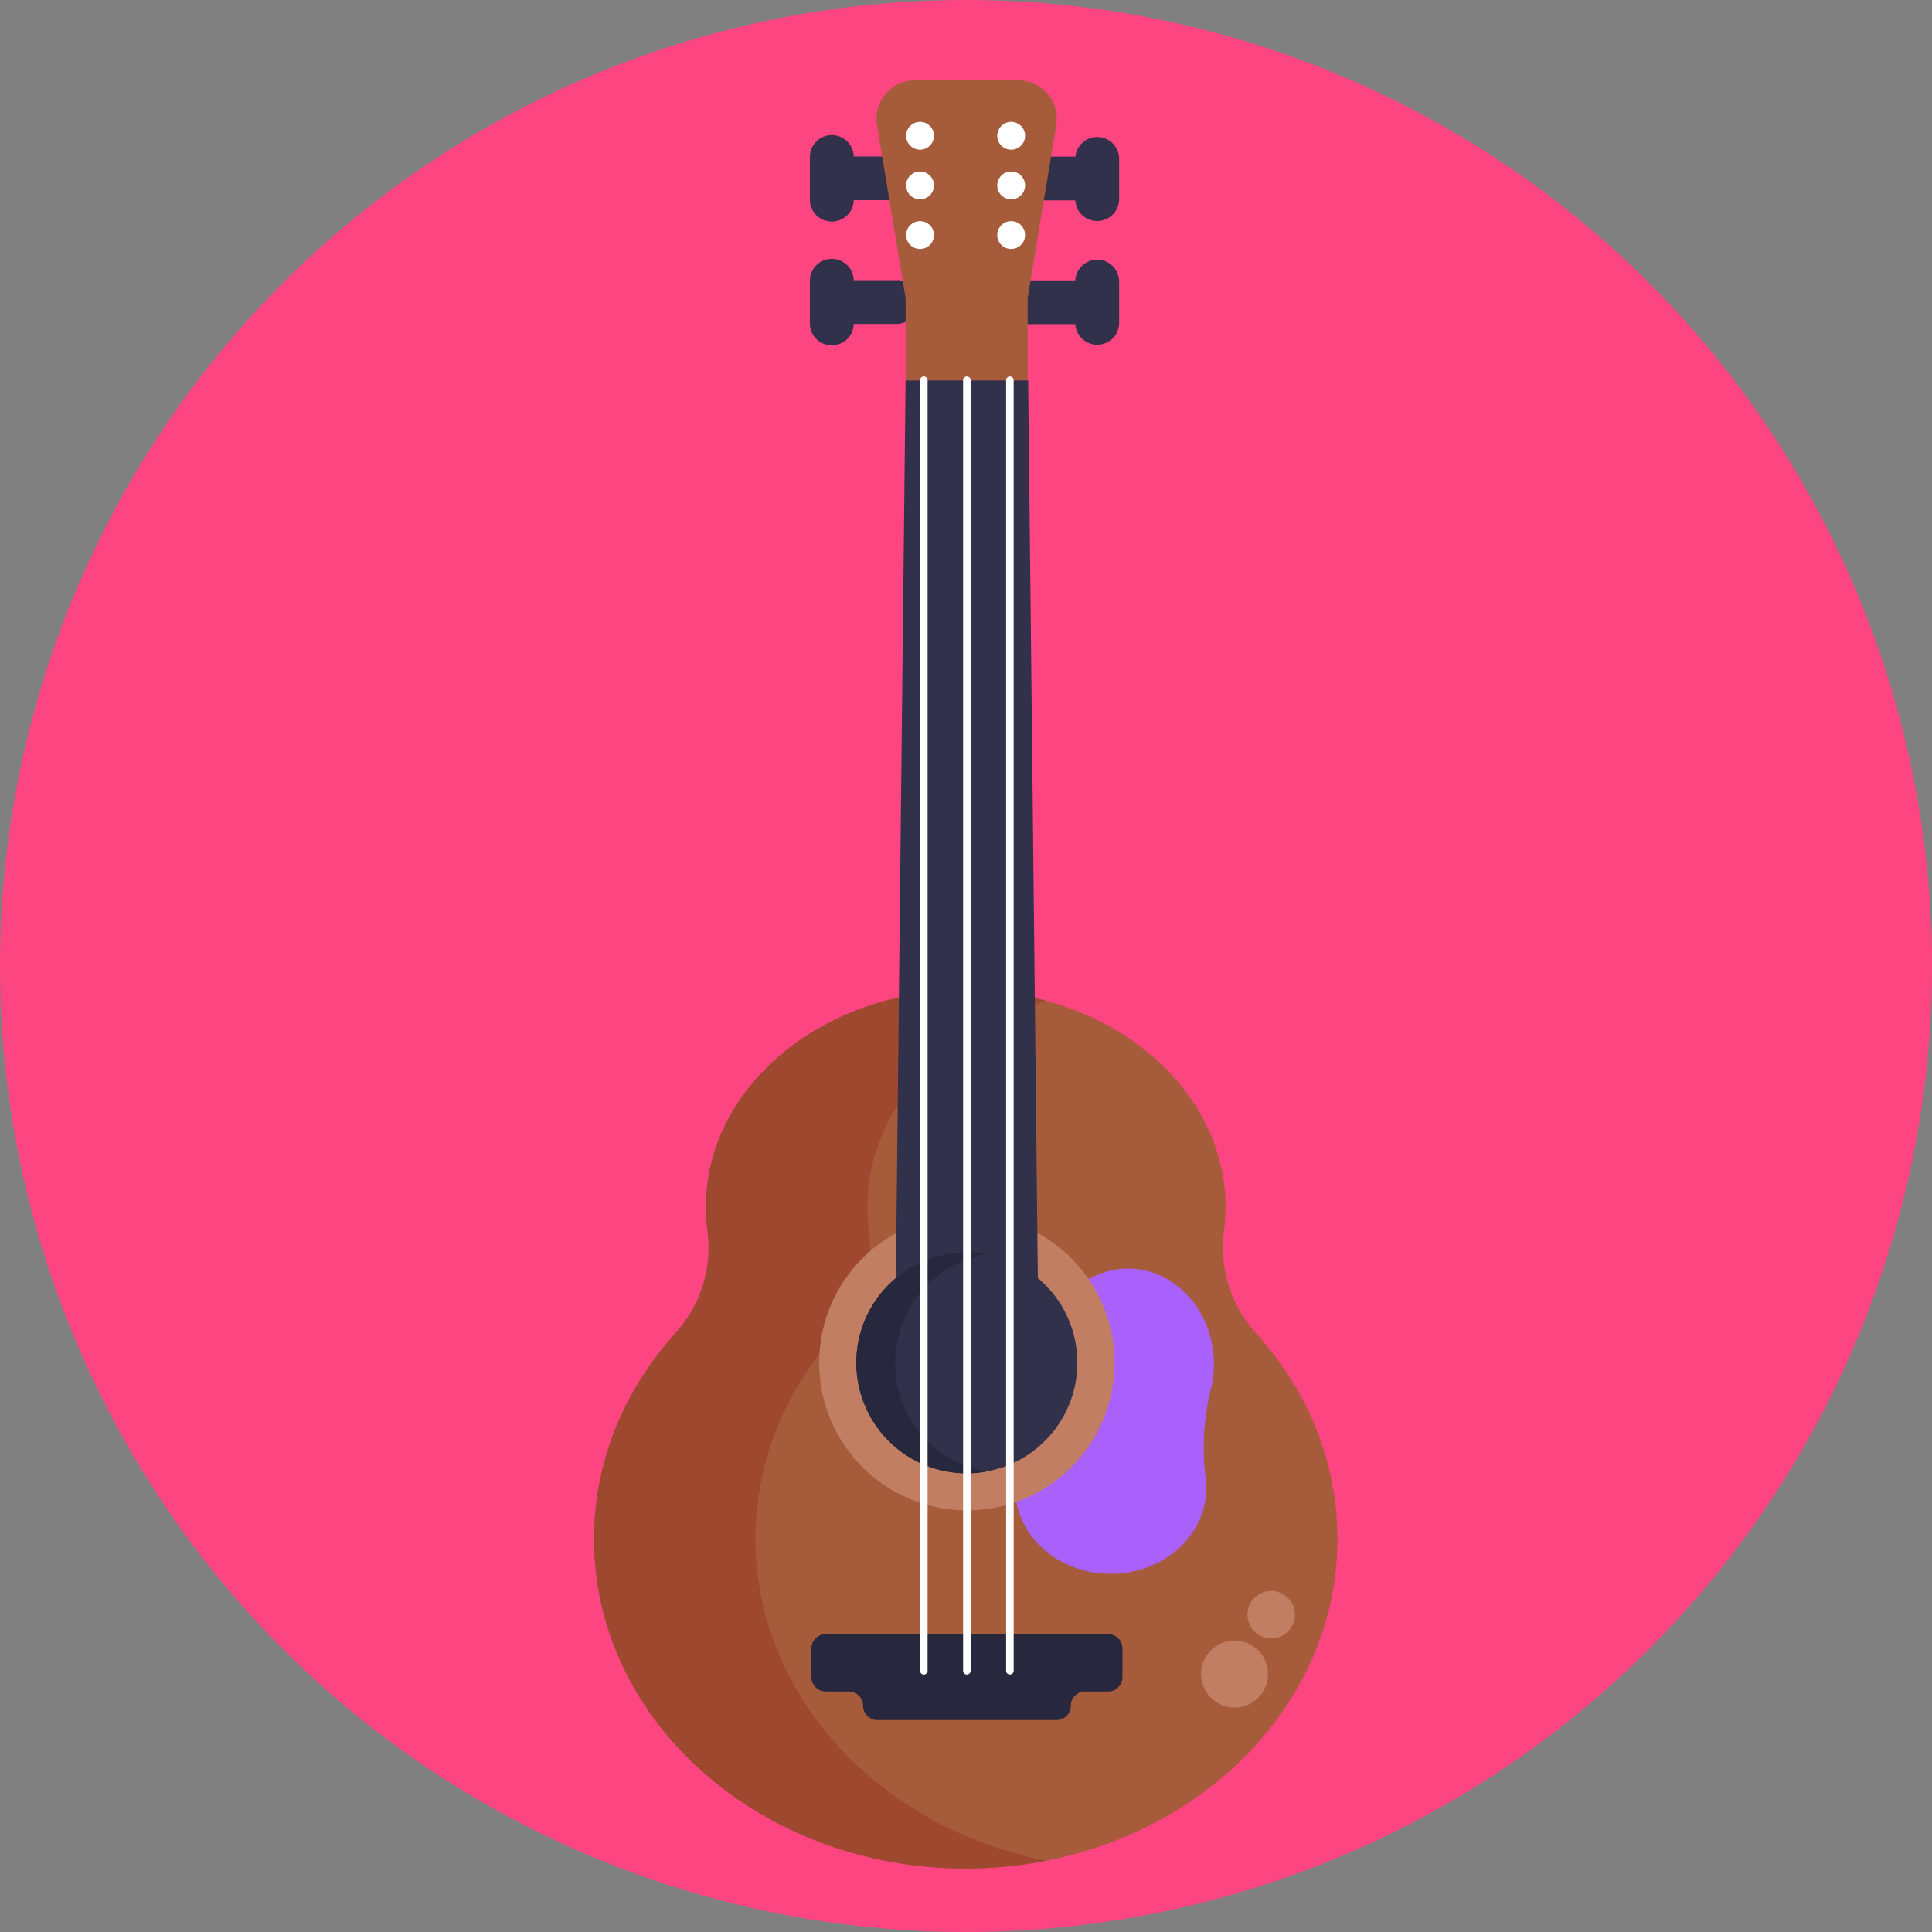 <?xml version="1.0" encoding="UTF-8"?>
<svg xmlns="http://www.w3.org/2000/svg" viewBox="0 0 512 512">
  <rect x="0" y="0" width="512" height="512" fill="#808080" stroke="none"/>
  <defs>
    <style>.cls-1{fill:#fc4581;}.cls-2{fill:#32314b;}.cls-3{fill:#a65c3b;}.cls-4{fill:#aa60fa;}.cls-5{fill:#9e4830;}.cls-6{fill:#c17e63;}.cls-7{fill:#27273d;}.cls-8{fill:#fff;}</style>
  </defs>
  <title>Music</title>
  <g id="BULINE">
    <circle class="cls-1" cx="256" cy="256" r="256"></circle>
  </g>
  <g id="Icons">
    <path class="cls-2" d="M237.76,41.47h-11a4.36,4.36,0,0,0-.51,0,5.81,5.81,0,0,0-11.62.29v11a5.81,5.81,0,0,0,11.62.29l.51,0h11a5.82,5.82,0,0,0,0-11.63Z"></path>
    <path class="cls-2" d="M237.76,74.26h-11l-.51,0a5.81,5.81,0,0,0-11.62.3v11a5.81,5.81,0,0,0,11.62.29,4.36,4.36,0,0,0,.51,0h11a5.82,5.82,0,0,0,0-11.63Z"></path>
    <path class="cls-2" d="M273.45,85.89h11a4.41,4.41,0,0,0,.52,0,5.81,5.81,0,0,0,11.61-.29v-11a5.81,5.81,0,0,0-11.61-.3l-.52,0h-11a5.82,5.82,0,1,0,0,11.63Z"></path>
    <path class="cls-2" d="M273.45,53.1h11l.52,0a5.81,5.81,0,0,0,11.61-.29v-11A5.81,5.81,0,0,0,285,41.5a4.41,4.41,0,0,0-.52,0h-11a5.82,5.82,0,1,0,0,11.63Z"></path>
    <path class="cls-3" d="M332.85,353.29a33.77,33.77,0,0,1-8.49-27,47.14,47.14,0,0,0,.43-6.43c0-31.72-30.83-57.44-68.86-57.44s-68.85,25.72-68.85,57.44a48.79,48.79,0,0,0,.42,6.43,33.73,33.73,0,0,1-8.48,27c-13.51,14.95-21.59,33.91-21.59,54.56,0,48.23,44.1,87.33,98.5,87.33s98.51-39.1,98.51-87.33C354.44,387.2,346.36,368.24,332.85,353.29Z"></path>
    <path class="cls-4" d="M321.69,361.41c-.06-14-10.27-25.28-22.82-25.23s-22.66,11.43-22.61,25.41a27.32,27.32,0,0,0,3.87,14c-6.71,4.11-11.11,11-11.08,18.88.05,12.54,11.42,22.67,25.41,22.61s25.27-10.27,25.22-22.82a21.27,21.27,0,0,0-.2-2.78,64.33,64.33,0,0,1,1.48-23.6A28.34,28.34,0,0,0,321.69,361.41Z"></path>
    <path class="cls-5" d="M277.33,493.11a110.47,110.47,0,0,1-21.4,2.07c-54.4,0-98.5-39.1-98.5-87.33,0-20.65,8.08-39.61,21.59-54.56a33.73,33.73,0,0,0,8.48-27,48.79,48.79,0,0,1-.43-6.43c0-31.72,30.83-57.44,68.86-57.44a81.24,81.24,0,0,1,21.4,2.84c-27.56,7.49-47.46,29.11-47.46,54.6a48.79,48.79,0,0,0,.42,6.43,33.74,33.74,0,0,1-8.49,27c-13.5,14.95-21.58,33.91-21.58,54.56C200.22,449.56,233.22,484.45,277.33,493.11Z"></path>
    <circle class="cls-6" cx="256.23" cy="361.13" r="39.14"></circle>
    <circle class="cls-2" cx="256.23" cy="361.13" r="29.28"></circle>
    <circle class="cls-6" cx="327.16" cy="443.65" r="8.88"></circle>
    <circle class="cls-6" cx="336.88" cy="427.91" r="6.29"></circle>
    <polygon class="cls-2" points="275.15 348.72 237.3 348.72 239.99 100.79 272.47 100.79 275.15 348.72"></polygon>
    <path class="cls-7" d="M261.38,390a29.29,29.29,0,1,1-5.15-58.12,30.07,30.07,0,0,1,5.15.45,29.29,29.29,0,0,0,0,57.67Z"></path>
    <path class="cls-7" d="M293.63,433.05h-74.8a3.79,3.79,0,0,0-3.79,3.79v7.64a3.79,3.79,0,0,0,3.79,3.78h6.11a3.79,3.79,0,0,1,3.79,3.79h0a3.78,3.78,0,0,0,3.78,3.78H280a3.78,3.78,0,0,0,3.78-3.78h0a3.79,3.79,0,0,1,3.79-3.79h6.11a3.78,3.78,0,0,0,3.78-3.78v-7.64A3.79,3.79,0,0,0,293.63,433.05Z"></path>
    <path class="cls-3" d="M232.48,33.55,240,79v21.8h32.34V79l7.51-45.44a10.18,10.18,0,0,0-10-12.26H242.45A10.18,10.18,0,0,0,232.48,33.55Z"></path>
    <circle class="cls-8" cx="243.82" cy="62.29" r="3.69"></circle>
    <circle class="cls-8" cx="243.82" cy="49.13" r="3.69"></circle>
    <circle class="cls-8" cx="243.82" cy="35.98" r="3.69"></circle>
    <circle class="cls-8" cx="267.97" cy="62.29" r="3.69"></circle>
    <circle class="cls-8" cx="267.97" cy="49.13" r="3.69"></circle>
    <circle class="cls-8" cx="267.97" cy="35.98" r="3.69"></circle>
    <path class="cls-8" d="M244.82,443.77a1,1,0,0,1-1-1v-342a1,1,0,0,1,2,0v342A1,1,0,0,1,244.82,443.77Z"></path>
    <path class="cls-8" d="M256.23,443.77a1,1,0,0,1-1-1v-342a1,1,0,0,1,2,0v342A1,1,0,0,1,256.23,443.77Z"></path>
    <path class="cls-8" d="M267.63,443.77a1,1,0,0,1-1-1v-342a1,1,0,0,1,2,0v342A1,1,0,0,1,267.63,443.77Z"></path>
  </g>
</svg>
